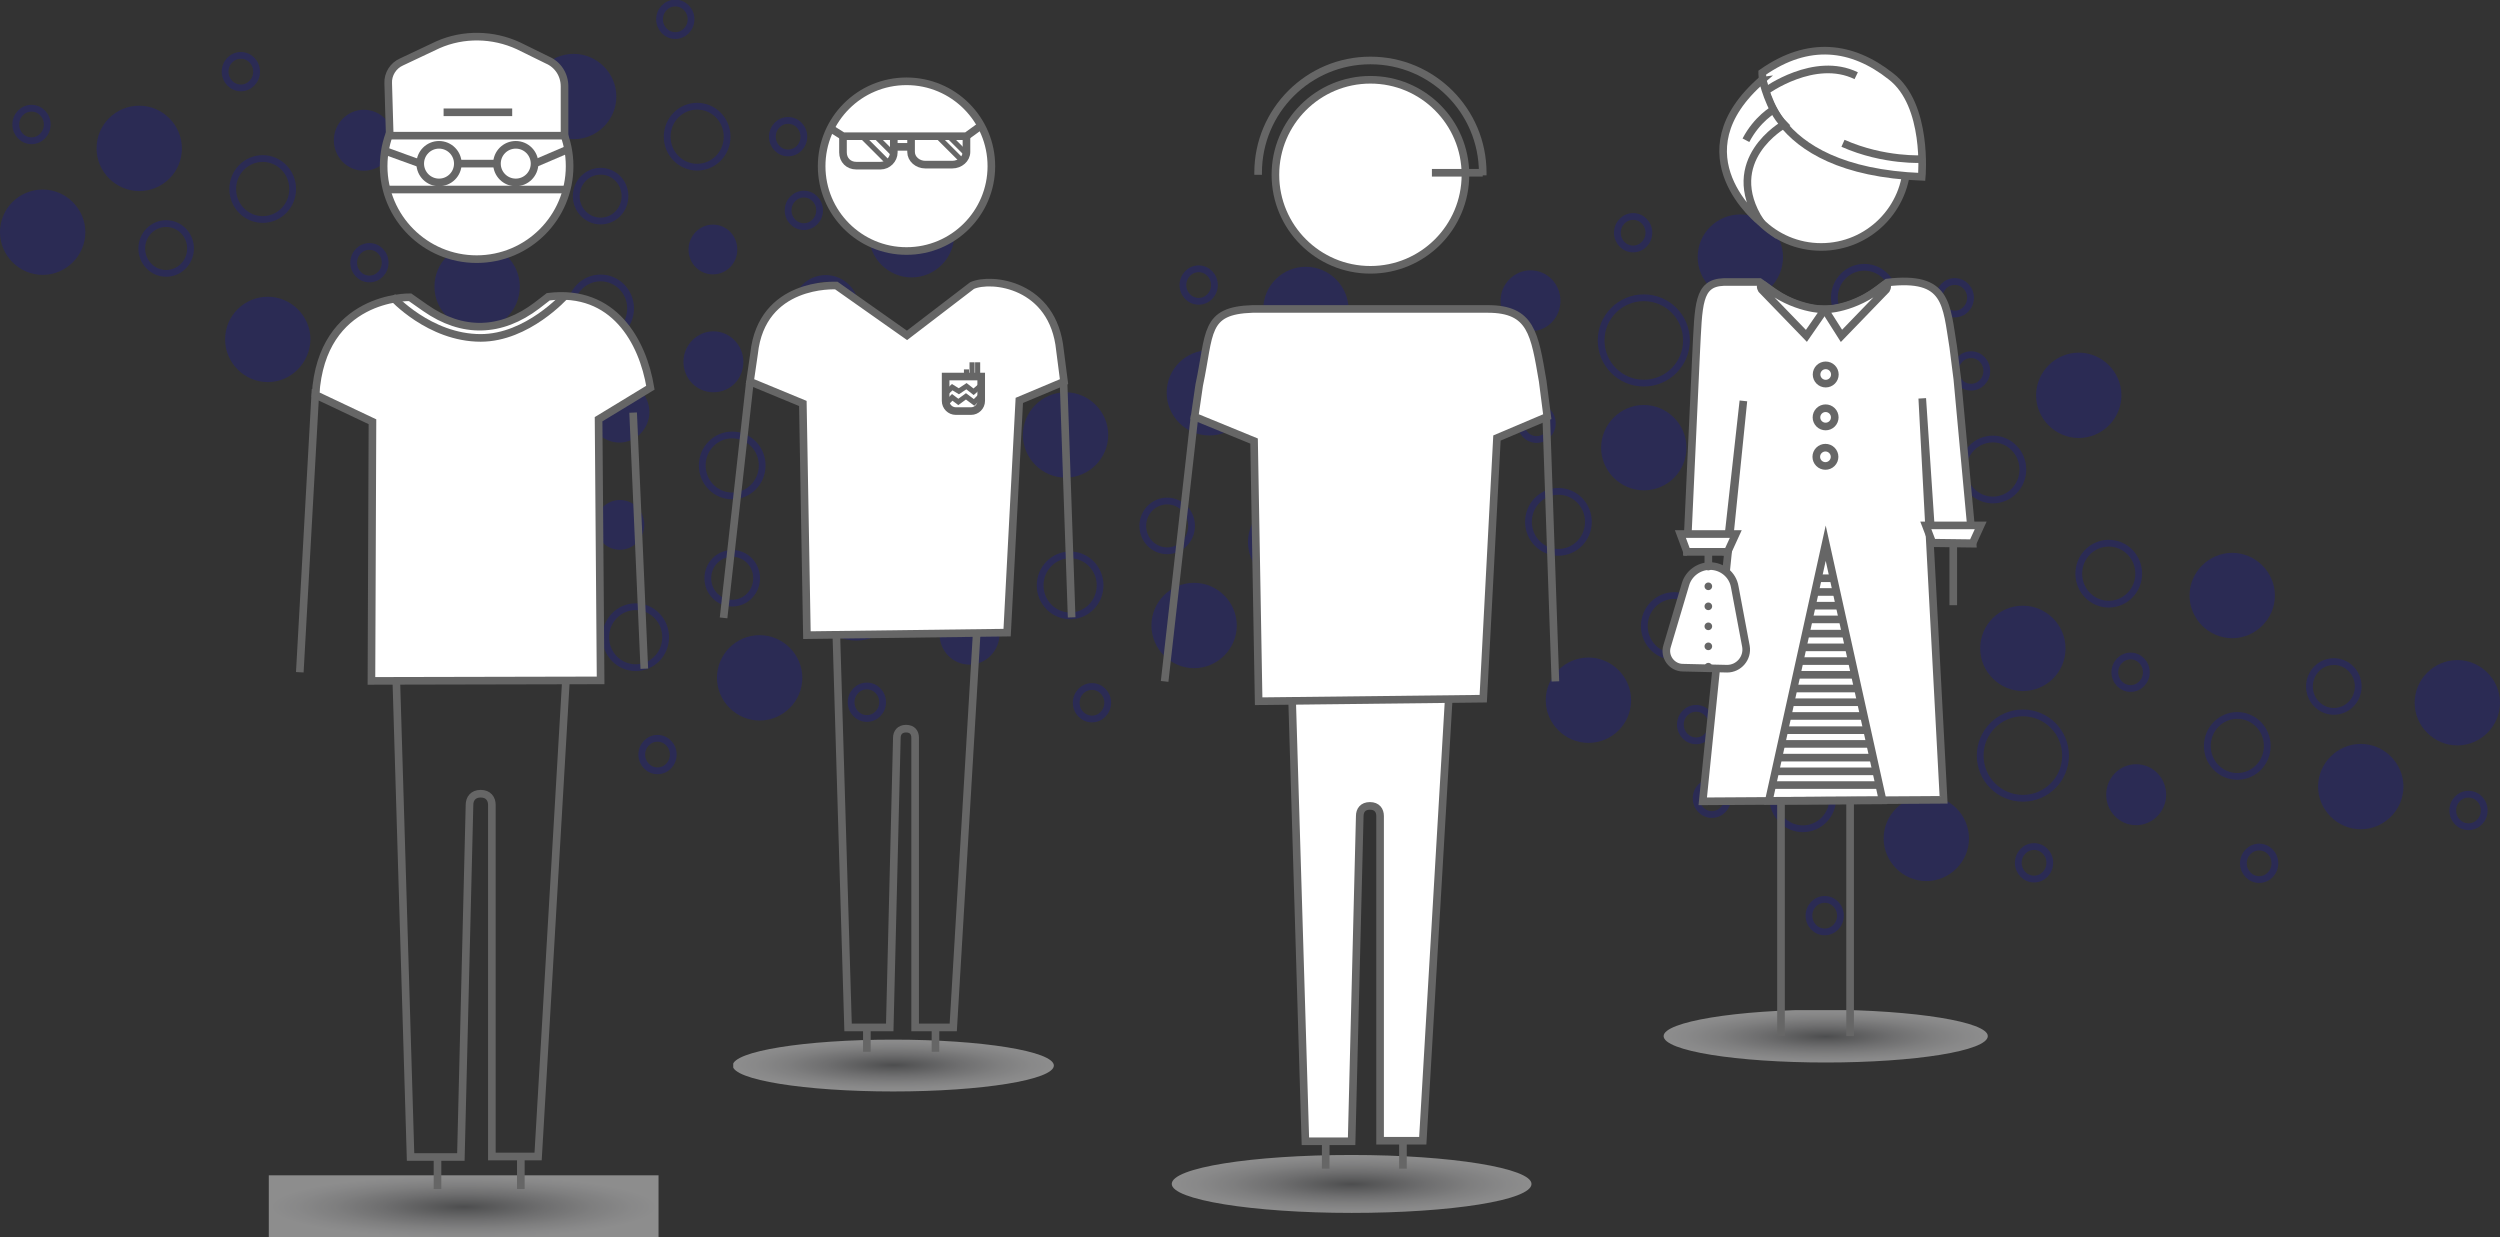 <?xml version="1.0" encoding="utf-8"?>
<!-- Generator: Adobe Illustrator 20.0.0, SVG Export Plug-In . SVG Version: 6.00 Build 0)  -->
<svg version="1.1" id="Layer_1" xmlns="http://www.w3.org/2000/svg" xmlns:xlink="http://www.w3.org/1999/xlink" x="0px" y="0px"
	 width="492px" height="243.5px" viewBox="0 0 492 243.5" style="enable-background:new 0 0 492 243.5;" xml:space="preserve">
<rect x="0" y="0" width="492" height="243.5" fill="#333333" stroke="none"/>
<style type="text/css">
	.st0{opacity:0.18;}
	.st1{fill:#0808EA;}
	.st2{fill:none;stroke:#0808EA;stroke-width:1.334;stroke-miterlimit:10;}
	.st3{fill:none;stroke:#666666;stroke-width:1.5;stroke-miterlimit:10;}
	.st4{fill:#FFFFFF;}
	.st5{opacity:0.44;}
	.st6{clip-path:url(#SVGID_2_);fill:url(#SVGID_3_);}
	.st7{fill:url(#SVGID_4_);}
	.st8{clip-path:url(#SVGID_6_);}
	.st9{clip-path:url(#SVGID_8_);fill:url(#SVGID_9_);}
	.st10{fill:none;stroke:#666666;stroke-miterlimit:10;}
	.st11{clip-path:url(#SVGID_11_);}
	.st12{clip-path:url(#SVGID_13_);fill:url(#SVGID_14_);}
	.st13{fill:none;}
	.st14{fill:none;stroke:#666666;stroke-width:1.5;stroke-linecap:round;stroke-linejoin:round;}
	.st15{fill:none;stroke:#666666;stroke-width:1.5;stroke-linecap:round;stroke-linejoin:round;stroke-dasharray:0,3.938;}
</style>
<g>
	<g>
		<g class="st0">
			<g>
				<g>
					<g>
						<g>
							<path class="st1" d="M238,85.7c-4.6,0-8.4-3.8-8.4-8.4c0-4.7,3.8-8.4,8.4-8.4c4.6,0,8.4,3.8,8.4,8.4
								C246.4,81.9,242.7,85.7,238,85.7"/>
							<ellipse class="st2" cx="262.3" cy="80.5" rx="4.8" ry="4.9"/>
							<ellipse class="st2" cx="235.9" cy="56.1" rx="3.1" ry="3.2"/>
							<path class="st1" d="M257,69.3c-4.6,0-8.4-3.8-8.4-8.4c0-4.7,3.8-8.4,8.4-8.4c4.6,0,8.4,3.8,8.4,8.4S261.7,69.3,257,69.3"/>
							<ellipse class="st2" cx="281.4" cy="68.8" rx="5.9" ry="6"/>
							<path class="st1" d="M282.3,106.8c-4.6,0-8.4-3.8-8.4-8.4s3.8-8.4,8.4-8.4s8.4,3.8,8.4,8.4S286.9,106.8,282.3,106.8"/>
							<ellipse class="st2" cx="306.7" cy="102.7" rx="5.9" ry="6"/>
							<path class="st1" d="M301.2,65.2c-3.3,0-5.9-2.7-5.9-6s2.7-6,5.9-6c3.3,0,5.9,2.7,5.9,6S304.5,65.2,301.2,65.2"/>
							<ellipse class="st2" cx="302.4" cy="83.3" rx="3.1" ry="3.2"/>
							<path class="st1" d="M323.5,96.5c-4.6,0-8.4-3.8-8.4-8.4s3.8-8.4,8.4-8.4s8.4,3.8,8.4,8.4S328.2,96.5,323.5,96.5"/>
							<ellipse class="st2" cx="347.9" cy="92.4" rx="5.9" ry="6"/>
							<ellipse class="st2" cx="277.1" cy="45.7" rx="3.1" ry="3.2"/>
							<ellipse class="st2" cx="323.5" cy="67" rx="8.4" ry="8.4"/>
							<ellipse class="st2" cx="347.9" cy="70.2" rx="4.8" ry="4.9"/>
							<path class="st1" d="M370.1,108.9c-3.3,0-5.9-2.7-5.9-6s2.7-6,5.9-6c3.3,0,5.9,2.7,5.9,6S373.3,108.9,370.1,108.9"/>
							<path class="st1" d="M370,85.6c-2.7,0-4.8-2.2-4.8-4.9c0-2.7,2.2-4.9,4.8-4.9c2.7,0,4.8,2.2,4.8,4.9
								C374.8,83.5,372.7,85.6,370,85.6"/>
							<ellipse class="st2" cx="321.4" cy="45.8" rx="3.1" ry="3.2"/>
							<path class="st1" d="M342.5,59c-4.6,0-8.4-3.8-8.4-8.4c0-4.7,3.8-8.4,8.4-8.4s8.4,3.8,8.4,8.4S347.2,59,342.5,59"/>
							<ellipse class="st2" cx="366.9" cy="58.6" rx="5.9" ry="6"/>
							<ellipse class="st2" cx="392.2" cy="92.4" rx="5.9" ry="6"/>
							<ellipse class="st2" cx="387.9" cy="73" rx="3.1" ry="3.2"/>
							<path class="st1" d="M409.1,86.2c-4.6,0-8.4-3.8-8.4-8.4s3.8-8.4,8.4-8.4s8.4,3.8,8.4,8.4S413.7,86.2,409.1,86.2"/>
							<ellipse class="st2" cx="362.6" cy="35.5" rx="3.1" ry="3.2"/>
							<ellipse class="st2" cx="384.7" cy="58.6" rx="3.1" ry="3.2"/>
							<path class="st1" d="M483.6,129.9c4.6,0,8.4,3.8,8.4,8.4s-3.8,8.4-8.4,8.4s-8.4-3.8-8.4-8.4S479,129.9,483.6,129.9"/>
							<ellipse class="st2" cx="459.3" cy="135.1" rx="4.8" ry="4.9"/>
							<ellipse class="st2" cx="485.8" cy="159.5" rx="3.1" ry="3.2"/>
							<path class="st1" d="M464.6,146.4c4.6,0,8.4,3.8,8.4,8.4s-3.8,8.4-8.4,8.4s-8.4-3.8-8.4-8.4S460,146.4,464.6,146.4"/>
							<ellipse class="st2" cx="440.3" cy="146.8" rx="5.9" ry="6"/>
							<path class="st1" d="M439.3,108.8c4.6,0,8.4,3.8,8.4,8.4s-3.8,8.4-8.4,8.4s-8.4-3.8-8.4-8.4S434.7,108.8,439.3,108.8"/>
							<ellipse class="st2" cx="415" cy="112.9" rx="5.9" ry="6"/>
							<path class="st1" d="M420.4,150.4c3.3,0,5.9,2.7,5.9,6s-2.7,6-5.9,6c-3.3,0-5.9-2.7-5.9-6S417.1,150.4,420.4,150.4"/>
							<ellipse class="st2" cx="419.3" cy="132.3" rx="3.1" ry="3.2"/>
							<path class="st1" d="M398.1,119.2c4.6,0,8.4,3.8,8.4,8.4c0,4.7-3.8,8.4-8.4,8.4s-8.4-3.8-8.4-8.4
								C389.7,122.9,393.5,119.2,398.1,119.2"/>
							<ellipse class="st2" cx="373.8" cy="123.3" rx="5.9" ry="6"/>
							<ellipse class="st2" cx="444.6" cy="169.9" rx="3.1" ry="3.2"/>
							<ellipse class="st2" cx="398.1" cy="148.7" rx="8.4" ry="8.4"/>
							<ellipse class="st2" cx="373.8" cy="145.4" rx="4.8" ry="4.9"/>
							<path class="st1" d="M351.6,106.8c3.3,0,5.9,2.7,5.9,6s-2.7,6-5.9,6c-3.3,0-5.9-2.7-5.9-6
								C345.7,109.4,348.3,106.8,351.6,106.8"/>
							<path class="st1" d="M351.7,130c2.7,0,4.8,2.2,4.8,4.9s-2.2,4.9-4.8,4.9c-2.7,0-4.8-2.2-4.8-4.9S349,130,351.7,130"/>
							<ellipse class="st2" cx="400.3" cy="169.8" rx="3.1" ry="3.2"/>
							<path class="st1" d="M379.1,156.6c4.6,0,8.4,3.8,8.4,8.4s-3.8,8.4-8.4,8.4s-8.4-3.8-8.4-8.4S374.5,156.6,379.1,156.6"/>
							<ellipse class="st2" cx="354.8" cy="157.1" rx="5.9" ry="6"/>
							<ellipse class="st2" cx="329.5" cy="123.2" rx="5.9" ry="6"/>
							<ellipse class="st2" cx="333.8" cy="142.6" rx="3.1" ry="3.2"/>
							<path class="st1" d="M312.6,129.4c4.6,0,8.4,3.8,8.4,8.4c0,4.7-3.8,8.4-8.4,8.4s-8.4-3.8-8.4-8.4S308,129.4,312.6,129.4"/>
							<ellipse class="st2" cx="359.1" cy="180.2" rx="3.1" ry="3.2"/>
							<ellipse class="st2" cx="336.9" cy="157.1" rx="3.1" ry="3.2"/>
							<path class="st1" d="M8.4,54.1c-4.6,0-8.4-3.8-8.4-8.4c0-4.7,3.8-8.4,8.4-8.4s8.4,3.8,8.4,8.4S13,54.1,8.4,54.1"/>
							<ellipse class="st2" cx="32.7" cy="48.9" rx="4.8" ry="4.9"/>
							<ellipse class="st2" cx="6.2" cy="24.5" rx="3.1" ry="3.2"/>
							<path class="st1" d="M27.4,37.6c-4.6,0-8.4-3.8-8.4-8.4c0-4.7,3.8-8.4,8.4-8.4s8.4,3.8,8.4,8.4C35.8,33.9,32,37.6,27.4,37.6"
								/>
							<ellipse class="st2" cx="51.7" cy="37.2" rx="5.9" ry="6"/>
							<path class="st1" d="M52.7,75.2c-4.6,0-8.4-3.8-8.4-8.4c0-4.7,3.8-8.4,8.4-8.4s8.4,3.8,8.4,8.4C61,71.4,57.3,75.2,52.7,75.2"
								/>
							<ellipse class="st2" cx="77" cy="71.1" rx="5.9" ry="6"/>
							<path class="st1" d="M71.6,33.6c-3.3,0-5.9-2.7-5.9-6s2.7-6,5.9-6c3.3,0,5.9,2.7,5.9,6S74.9,33.6,71.6,33.6"/>
							<ellipse class="st2" cx="72.7" cy="51.7" rx="3.1" ry="3.2"/>
							<path class="st1" d="M93.9,64.8c-4.6,0-8.4-3.8-8.4-8.4c0-4.7,3.8-8.4,8.4-8.4s8.4,3.8,8.4,8.4
								C102.3,61.1,98.5,64.8,93.9,64.8"/>
							<ellipse class="st2" cx="118.2" cy="60.7" rx="5.9" ry="6"/>
							<ellipse class="st2" cx="47.4" cy="14.1" rx="3.1" ry="3.2"/>
							<ellipse class="st2" cx="93.9" cy="35.3" rx="8.4" ry="8.4"/>
							<ellipse class="st2" cx="118.2" cy="38.6" rx="4.8" ry="4.9"/>
							<path class="st1" d="M140.4,77.2c-3.3,0-5.9-2.7-5.9-6s2.7-6,5.9-6s5.9,2.7,5.9,6C146.3,74.6,143.7,77.2,140.4,77.2"/>
							<path class="st1" d="M140.3,54c-2.7,0-4.8-2.2-4.8-4.9s2.2-4.9,4.8-4.9c2.7,0,4.8,2.2,4.8,4.9S143,54,140.3,54"/>
							<ellipse class="st2" cx="91.7" cy="14.2" rx="3.1" ry="3.2"/>
							<path class="st1" d="M112.9,27.4c-4.6,0-8.4-3.8-8.4-8.4c0-4.7,3.8-8.4,8.4-8.4s8.4,3.8,8.4,8.4S117.5,27.4,112.9,27.4"/>
							<ellipse class="st2" cx="137.2" cy="26.9" rx="5.9" ry="6"/>
							<ellipse class="st2" cx="162.5" cy="60.8" rx="5.9" ry="6"/>
							<ellipse class="st2" cx="158.2" cy="41.4" rx="3.1" ry="3.2"/>
							<path class="st1" d="M179.4,54.6c-4.6,0-8.4-3.8-8.4-8.4c0-4.7,3.8-8.4,8.4-8.4c4.6,0,8.4,3.8,8.4,8.4
								C187.8,50.8,184,54.6,179.4,54.6"/>
							<ellipse class="st2" cx="132.9" cy="3.8" rx="3.1" ry="3.2"/>
							<ellipse class="st2" cx="155.1" cy="26.9" rx="3.1" ry="3.2"/>
							<path class="st1" d="M254,98.3c4.6,0,8.4,3.8,8.4,8.4s-3.8,8.4-8.4,8.4s-8.4-3.8-8.4-8.4S249.3,98.3,254,98.3"/>
							<ellipse class="st2" cx="229.7" cy="103.5" rx="4.8" ry="4.9"/>
							<ellipse class="st2" cx="256.1" cy="127.9" rx="3.1" ry="3.2"/>
							<path class="st1" d="M235,114.7c4.6,0,8.4,3.8,8.4,8.4s-3.8,8.4-8.4,8.4c-4.6,0-8.4-3.8-8.4-8.4S230.3,114.7,235,114.7"/>
							<ellipse class="st2" cx="210.6" cy="115.2" rx="5.9" ry="6"/>
							<path class="st1" d="M209.7,77.2c4.6,0,8.4,3.8,8.4,8.4s-3.8,8.4-8.4,8.4c-4.6,0-8.4-3.8-8.4-8.4S205.1,77.2,209.7,77.2"/>
							<ellipse class="st2" cx="185.3" cy="81.3" rx="5.9" ry="6"/>
							<path class="st1" d="M190.8,118.8c3.3,0,5.9,2.7,5.9,6s-2.7,6-5.9,6c-3.3,0-5.9-2.7-5.9-6
								C184.8,121.4,187.5,118.8,190.8,118.8"/>
							<ellipse class="st2" cx="189.6" cy="100.7" rx="3.1" ry="3.2"/>
							<path class="st1" d="M168.5,87.5c4.6,0,8.4,3.8,8.4,8.4c0,4.7-3.8,8.4-8.4,8.4c-4.6,0-8.4-3.8-8.4-8.4S163.8,87.5,168.5,87.5
								"/>
							<ellipse class="st2" cx="144.1" cy="91.6" rx="5.9" ry="6"/>
							<ellipse class="st2" cx="214.9" cy="138.3" rx="3.1" ry="3.2"/>
							<ellipse class="st2" cx="168.5" cy="117" rx="8.4" ry="8.4"/>
							<ellipse class="st2" cx="144.1" cy="113.8" rx="4.8" ry="4.9"/>
							<path class="st1" d="M121.9,75.1c3.3,0,5.9,2.7,5.9,6s-2.7,6-5.9,6c-3.3,0-5.9-2.7-5.9-6C116,77.8,118.7,75.1,121.9,75.1"/>
							<path class="st1" d="M122,98.4c2.7,0,4.8,2.2,4.8,4.9s-2.2,4.9-4.8,4.9c-2.7,0-4.8-2.2-4.8-4.9S119.3,98.4,122,98.4"/>
							<ellipse class="st2" cx="170.6" cy="138.2" rx="3.1" ry="3.2"/>
							<path class="st1" d="M149.5,125c4.6,0,8.4,3.8,8.4,8.4s-3.8,8.4-8.4,8.4c-4.6,0-8.4-3.8-8.4-8.4S144.8,125,149.5,125"/>
							<ellipse class="st2" cx="125.1" cy="125.4" rx="5.9" ry="6"/>
							<ellipse class="st2" cx="99.8" cy="91.6" rx="5.9" ry="6"/>
							<ellipse class="st2" cx="104.1" cy="111" rx="3.1" ry="3.2"/>
							<path class="st1" d="M82.9,97.8c4.6,0,8.4,3.8,8.4,8.4s-3.8,8.4-8.4,8.4s-8.4-3.8-8.4-8.4S78.3,97.8,82.9,97.8"/>
							<ellipse class="st2" cx="129.4" cy="148.5" rx="3.1" ry="3.2"/>
							<ellipse class="st2" cx="107.3" cy="125.4" rx="3.1" ry="3.2"/>
						</g>
					</g>
				</g>
			</g>
		</g>
		<g>
			<g>
				<g>
					<g>
						<g>
							<path class="st3" d="M78,134.1l2.8,93.6h9.9l1.7-69.3c0-1.2,0.7-2.2,2.2-2.2s2.2,1,2.2,2.2v69.2h9.1l5.5-94.1"/>
							<path class="st4" d="M254.3,138.2l2.6,86.4h9.1l1.6-64c0-1.1,0.6-2,2-2s2,0.9,2,2v63.9h8.4l5.1-86.8"/>
							<path class="st3" d="M254.3,138.2l2.6,86.4h9.1l1.6-64c0-1.1,0.6-2,2-2s2,0.9,2,2v63.9h8.4l5.1-86.8"/>
							<g>
								<g>
									<g class="st5">
										<g>
											<g>
												<defs>
													<path id="SVGID_1_" d="M301.4,233c0,3.2-15.8,5.7-35.4,5.7s-35.4-2.6-35.4-5.7c0-3.2,15.8-5.7,35.4-5.7
														S301.4,229.9,301.4,233"/>
												</defs>
												<clipPath id="SVGID_2_">
													<use xlink:href="#SVGID_1_"  style="overflow:visible;"/>
												</clipPath>
												
													<radialGradient id="SVGID_3_" cx="-17.652" cy="422.048" r="1" gradientTransform="matrix(35.395 0 0 5.727 890.808 -2184.032)" gradientUnits="userSpaceOnUse">
													<stop  offset="0" style="stop-color:#6D6E71"/>
													<stop  offset="0.118" style="stop-color:#848587"/>
													<stop  offset="0.412" style="stop-color:#B9B9BB"/>
													<stop  offset="0.668" style="stop-color:#DFDFE0"/>
													<stop  offset="0.873" style="stop-color:#F6F6F7"/>
													<stop  offset="1" style="stop-color:#FFFFFF"/>
												</radialGradient>
												<rect x="230.6" y="227.3" class="st6" width="70.8" height="11.5"/>
											</g>
										</g>
									</g>
									<g>
										<path class="st4" d="M235.1,82l0.9-6.2c2.2-10.3,0.9-14.7,10.5-15c0.3,0,0.5,0,0.8,0h45.5c8.6,0,9.2,4.9,10.8,14.2l0.9,7
											l-9.9,4.2l-2.7,51.3l-44.2,0.5l-0.9-51.2L235.1,82z"/>
										<path class="st3" d="M235.1,82l0.9-6.2c2.2-10.3,0.9-14.7,10.5-15c0.3,0,0.5,0,0.8,0h45.5c8.6,0,9.2,4.9,10.8,14.2l0.9,7
											l-9.9,4.2l-2.7,51.3l-44.2,0.5l-0.9-51.2L235.1,82z"/>
										<line class="st3" x1="260.9" y1="224.6" x2="260.9" y2="230"/>
										<line class="st3" x1="276.1" y1="224.6" x2="276.1" y2="230"/>
										<g>
											<g>
												<g class="st5">
													<g>
														<g>
															
																<radialGradient id="SVGID_4_" cx="-17.819" cy="417.278" r="1" gradientTransform="matrix(38.343 0 0 6.204 774.516 -2351.278)" gradientUnits="userSpaceOnUse">
																<stop  offset="0" style="stop-color:#6D6E71"/>
																<stop  offset="0.118" style="stop-color:#848587"/>
																<stop  offset="0.412" style="stop-color:#B9B9BB"/>
																<stop  offset="0.668" style="stop-color:#DFDFE0"/>
																<stop  offset="0.873" style="stop-color:#F6F6F7"/>
																<stop  offset="1" style="stop-color:#FFFFFF"/>
															</radialGradient>
															<rect x="52.9" y="231.3" class="st7" width="76.7" height="12.5"/>
														</g>
													</g>
												</g>
												<g>
													<line class="st3" x1="86.1" y1="228.2" x2="86.1" y2="234"/>
													<line class="st3" x1="102.5" y1="228.2" x2="102.5" y2="234"/>
													<line class="st3" x1="235.1" y1="81.8" x2="229.2" y2="134.1"/>
													<line class="st3" x1="304.3" y1="82" x2="306.1" y2="134.1"/>
													<path class="st4" d="M288.4,34.4c0,10.3-8.4,18.7-18.7,18.7c-10.3,0-18.7-8.4-18.7-18.7s8.4-18.7,18.7-18.7
														C280,15.7,288.4,24.1,288.4,34.4"/>
													<circle class="st3" cx="269.7" cy="34.4" r="18.7"/>
													<path class="st3" d="M247.6,34.4V34c0-12.2,9.9-22.1,22.1-22.1s22.1,9.9,22.1,22.1v0.5"/>
													<line class="st3" x1="291.8" y1="34" x2="281.8" y2="34"/>
													<g>
														<g>
															<g class="st5">
																<defs>
																	<rect id="SVGID_5_" x="144.3" y="204.6" class="st5" width="63.1" height="10.2"/>
																</defs>
																<clipPath id="SVGID_6_">
																	<use xlink:href="#SVGID_5_"  style="overflow:visible;"/>
																</clipPath>
																<g class="st8">
																	<g>
																		<defs>
																			<path id="SVGID_7_" d="M207.4,209.7c0,2.8-14.1,5.1-31.6,5.1s-31.6-2.3-31.6-5.1s14.1-5.1,31.6-5.1
																				S207.4,206.9,207.4,209.7"/>
																		</defs>
																		<clipPath id="SVGID_8_">
																			<use xlink:href="#SVGID_7_"  style="overflow:visible;"/>
																		</clipPath>
																		
																			<radialGradient id="SVGID_9_" cx="-17.399" cy="429.674" r="1" gradientTransform="matrix(31.547 0 0 5.104 724.734 -1983.441)" gradientUnits="userSpaceOnUse">
																			<stop  offset="0" style="stop-color:#6D6E71"/>
																			<stop  offset="0.118" style="stop-color:#848587"/>
																			<stop  offset="0.412" style="stop-color:#B9B9BB"/>
																			<stop  offset="0.668" style="stop-color:#DFDFE0"/>
																			<stop  offset="0.873" style="stop-color:#F6F6F7"/>
																			<stop  offset="1" style="stop-color:#FFFFFF"/>
																		</radialGradient>
																		<rect x="144.3" y="204.6" class="st9" width="63.1" height="10.2"/>
																	</g>
																</g>
															</g>
															<g>
																<path class="st4" d="M147.6,75.1l0.8-5.5c1.5-14.2,15.9-13.4,16.2-13.4l13.9,9.8l12.8-9.8c3.8-1.7,16-0.3,17.3,12.7
																	l0.8,6.2l-8.8,3.7l-2.4,45.7l-39.4,0.5L158,79.4L147.6,75.1z"/>
																<path class="st3" d="M147.6,75.1l0.8-5.5c1.5-14.2,15.9-13.4,16.2-13.4l13.9,9.8l12.8-9.8c3.8-1.7,16-0.3,17.3,12.7
																	l0.8,6.2l-8.8,3.7l-2.4,45.7l-39.4,0.5L158,79.4L147.6,75.1z"/>
																<path class="st3" d="M164.6,125.2l2.3,77h8.2l1.4-57c0-1,0.6-1.8,1.8-1.8c1.3,0,1.8,0.8,1.8,1.8v57h7.5l4.6-77.4"/>
																<line class="st3" x1="170.6" y1="202.2" x2="170.6" y2="207"/>
																<line class="st3" x1="184.1" y1="202.2" x2="184.1" y2="207"/>
																<line class="st3" x1="147.6" y1="75" x2="142.4" y2="121.6"/>
																<line class="st3" x1="209.3" y1="75.1" x2="210.9" y2="121.5"/>
																<path class="st4" d="M195.1,32.7c0,9.2-7.5,16.7-16.7,16.7s-16.7-7.5-16.7-16.7S169.2,16,178.4,16
																	C187.7,16,195.1,23.5,195.1,32.7"/>
																<circle class="st3" cx="178.4" cy="32.7" r="16.7"/>
																<path class="st3" d="M193.1,74.1v4.8c0,1.1-0.9,2-2,2h-3c-1.1,0-2-0.9-2-2v-4.8H193.1z"/>
																<polyline class="st10" points="186.2,77.3 187.4,76.2 188.7,77 190.2,76 191.6,77.1 193.1,75.8 																"/>
																<polyline class="st10" points="186.3,79.3 187.4,78.2 188.6,79.1 190.1,78 191.7,79.2 193.1,77.8 																
																	"/>
																<polyline class="st3" points="163.5,25.3 165.9,26.8 190.2,26.8 193.1,24.7 																"/>
																<line class="st10" x1="191.3" y1="74.1" x2="191.3" y2="71.3"/>
																<line class="st10" x1="192.4" y1="74.1" x2="192.4" y2="71.3"/>
																<line class="st10" x1="190.2" y1="74.1" x2="190.2" y2="72.7"/>
																<path class="st3" d="M165.9,26.8V30c0,1.5,1.1,2.6,2.6,2.6h4.8c1.4,0,2.6-1.2,2.6-2.6v-3.2"/>
																<path class="st3" d="M179.3,26.8v3.1c0,1.4,1.3,2.5,2.8,2.5h5.3c1.5,0,2.8-1.1,2.8-2.5v-3.1"/>
																<line class="st3" x1="175.8" y1="28.9" x2="179.3" y2="28.9"/>
																<line class="st10" x1="186.8" y1="26.9" x2="190.2" y2="30.3"/>
																<line class="st10" x1="184.6" y1="26.9" x2="189.1" y2="31.4"/>
																<line class="st10" x1="172.4" y1="26.9" x2="175.8" y2="30.3"/>
																<line class="st10" x1="169.7" y1="26.9" x2="174.8" y2="32"/>
																<g>
																	<g>
																		<g class="st5">
																			<defs>
																				<rect id="SVGID_10_" x="327.4" y="198.8" class="st5" width="63.8" height="10.3"/>
																			</defs>
																			<clipPath id="SVGID_11_">
																				<use xlink:href="#SVGID_10_"  style="overflow:visible;"/>
																			</clipPath>
																			<g class="st11">
																				<g>
																					<defs>
																						<path id="SVGID_12_" d="M391.2,203.9c0,2.9-14.3,5.2-31.9,5.2s-31.9-2.3-31.9-5.2c0-2.8,14.3-5.2,31.9-5.2
																							C376.9,198.8,391.2,201.1,391.2,203.9"/>
																					</defs>
																					<clipPath id="SVGID_13_">
																						<use xlink:href="#SVGID_12_"  style="overflow:visible;"/>
																					</clipPath>
																					
																						<radialGradient id="SVGID_14_" cx="-17.425" cy="428.892" r="1" gradientTransform="matrix(31.902 0 0 5.162 915.189 -2009.937)" gradientUnits="userSpaceOnUse">
																						<stop  offset="0" style="stop-color:#6D6E71"/>
																						<stop  offset="0.118" style="stop-color:#848587"/>
																						<stop  offset="0.412" style="stop-color:#B9B9BB"/>
																						<stop  offset="0.668" style="stop-color:#DFDFE0"/>
																						<stop  offset="0.873" style="stop-color:#F6F6F7"/>
																						<stop  offset="1" style="stop-color:#FFFFFF"/>
																					</radialGradient>
																					<rect x="327.4" y="198.8" class="st12" width="63.8" height="10.3"/>
																				</g>
																			</g>
																		</g>
																		<g>
																			<path class="st4" d="M332,108.6l1.8-39.1c0.5-9.6,0.3-13.8,5.4-14c0.2,0,6.9,0,7.1,0l2.8,2
																				c6.7,4.7,13.8,4.5,20.3-0.4l2-1.5c11.9-1.4,11.6,4.2,13,12.7l0.8,6.3l3,32.4l-8-0.1l-1.9-28.5l4.2,79l-47.4,0.3
																				l8-78.8l-3.3,29.7C339.8,108.6,332,108.6,332,108.6z"/>
																			<path class="st3" d="M332,108.6l1.8-39.1c0.5-9.6,0.3-13.8,5.4-14c0.2,0,6.9,0,7.1,0l2.8,2
																				c6.7,4.7,13.8,4.5,20.3-0.4l2-1.5c11.9-1.4,11.6,4.2,13,12.7l0.8,6.3l3,32.4l-8-0.1l-1.9-28.5l4.2,79l-47.4,0.3
																				l8-78.8l-3.3,29.7C339.8,108.6,332,108.6,332,108.6z"/>
																			<line class="st3" x1="350.5" y1="157.6" x2="350.5" y2="203.9"/>
																			<line class="st3" x1="364.1" y1="157.7" x2="364.1" y2="203.9"/>
																			<path class="st4" d="M375.2,31.7c0,9.3-7.6,16.9-16.9,16.9s-16.9-7.6-16.9-16.9s7.6-16.9,16.9-16.9
																				C367.7,14.9,375.2,22.4,375.2,31.7"/>
																			<circle class="st3" cx="358.4" cy="31.7" r="16.9"/>
																			<polygon class="st4" points="379,103.4 389.8,103.4 388.2,106.9 380.3,106.8 																			"/>
																			<polygon class="st3" points="379,103.4 389.8,103.4 388.2,106.9 380.3,106.8 																			"/>
																			<polygon class="st4" points="330.7,105.1 341.6,105.1 340,108.6 332,108.6 																			"/>
																			<polygon class="st3" points="330.7,105.1 341.6,105.1 340,108.6 332,108.6 																			"/>
																			<line class="st3" x1="336.2" y1="108.9" x2="336.2" y2="113.3"/>
																			<line class="st3" x1="384.4" y1="106.9" x2="384.4" y2="119.1"/>
																			<path class="st4" d="M328.1,127.1l3.6-12.1c0.6-2.1,2.6-3.6,4.8-3.6c2.4,0,4.5,1.7,4.9,4.1l2.2,11.7
																				c0.4,2.3-1.4,4.4-3.7,4.4l-8.7-0.2C329,131.4,327.4,129.2,328.1,127.1"/>
																			<path class="st3" d="M328.1,127.1l3.6-12.1c0.6-2.1,2.6-3.6,4.8-3.6c2.4,0,4.5,1.7,4.9,4.1l2.2,11.7
																				c0.4,2.3-1.4,4.4-3.7,4.4l-8.7-0.2C329,131.4,327.4,129.2,328.1,127.1z"/>
																			<line class="st13" x1="336.2" y1="131.2" x2="336.2" y2="111.5"/>
																			<line class="st14" x1="336.2" y1="131.2" x2="336.2" y2="131.2"/>
																			<line class="st15" x1="336.2" y1="127.2" x2="336.2" y2="113.5"/>
																			<line class="st14" x1="336.2" y1="111.5" x2="336.2" y2="111.5"/>
																			<path class="st4" d="M346.8,14.3c0,0-0.2,19.3,31.4,20.5c0,0,1.3-14.2-6.1-19.8C364.5,9,355.9,7.9,346.8,14.3"/>
																			<path class="st3" d="M346.8,14.3c0,0-0.2,19.3,31.4,20.5c0,0,1.3-14.2-6.1-19.8C364.5,9,355.9,7.9,346.8,14.3z"
																				/>
																			<path class="st4" d="M351.1,24.5c0,0-12.5,7-4.6,19.2c0,0-16.9-13.2,0.4-28.1C346.8,15.6,348.2,21.6,351.1,24.5"
																				/>
																			<path class="st3" d="M351.1,24.5c0,0-12.5,7-4.6,19.2c0,0-16.9-13.2,0.4-28.1C346.8,15.6,348.2,21.6,351.1,24.5z
																				"/>
																			<path class="st4" d="M359.1,60.9c0,0,5.7,0.1,11.7-4.8c0.2-0.2,0.6,0,0.6,0.3c0,0.2-0.1,0.4-0.2,0.6l-8.8,9.1
																				L359.1,60.9z"/>
																			<path class="st3" d="M359.1,60.9c0,0,5.7,0.1,11.7-4.8c0.2-0.2,0.6,0,0.6,0.3c0,0.2-0.1,0.4-0.2,0.6l-8.8,9.1
																				L359.1,60.9z"/>
																			<path class="st4" d="M359.1,60.9c0,0-6.1,0.1-12-4.8c-0.2-0.2-0.6,0-0.6,0.3c0,0.2,0.1,0.4,0.2,0.6l8.8,9.1
																				L359.1,60.9z"/>
																			<path class="st3" d="M359.1,60.9c0,0-6.1,0.1-12-4.8c-0.2-0.2-0.6,0-0.6,0.3c0,0.2,0.1,0.4,0.2,0.6l8.8,9.1
																				L359.1,60.9z"/>
																			<path class="st4" d="M361.1,73.7c0,1-0.8,1.8-1.8,1.8s-1.8-0.8-1.8-1.8s0.8-1.8,1.8-1.8
																				C360.3,71.9,361.1,72.7,361.1,73.7"/>
																			<circle class="st3" cx="359.3" cy="73.7" r="1.8"/>
																			<path class="st4" d="M360.6,83.3c-0.7,0.7-1.9,0.7-2.6,0s-0.7-1.9,0-2.6s1.9-0.7,2.6,0
																				C361.3,81.5,361.3,82.6,360.6,83.3"/>
																			
																				<ellipse transform="matrix(0.707 -0.707 0.707 0.707 47.211 278.118)" class="st3" cx="359.3" cy="82.1" rx="1.8" ry="1.8"/>
																			<path class="st4" d="M360.6,91.2c-0.7,0.7-1.9,0.7-2.6,0s-0.7-1.9,0-2.6s1.9-0.7,2.6,0
																				C361.3,89.4,361.3,90.5,360.6,91.2"/>
																			
																				<ellipse transform="matrix(0.707 -0.707 0.707 0.707 41.66 280.367)" class="st3" cx="359.3" cy="89.9" rx="1.8" ry="1.8"/>
																			<path class="st4" d="M349,21.6c0,0-3.2,1.8-5.4,6"/>
																			<path class="st3" d="M349,21.6c0,0-3.2,1.8-5.4,6"/>
																			<path class="st4" d="M347.5,17.9c0,0,9.6-7,17.8-3"/>
																			<path class="st3" d="M347.5,17.9c0,0,9.6-7,17.8-3"/>
																			<path class="st4" d="M378.5,31.3c0,0-7.7,0.5-15.8-3.1"/>
																			<path class="st3" d="M378.5,31.3c0,0-7.7,0.5-15.8-3.1"/>
																			<polygon class="st3" points="348.1,157.6 370.5,157.5 359.3,106.9 																			"/>
																			<line class="st3" x1="355.2" y1="124.7" x2="363.5" y2="124.7"/>
																			<line class="st3" x1="355.9" y1="121.9" x2="362.6" y2="121.9"/>
																			<line class="st3" x1="356.5" y1="119.2" x2="362" y2="119.2"/>
																			<line class="st3" x1="357.1" y1="116.5" x2="361.4" y2="116.5"/>
																			<line class="st3" x1="357.9" y1="113.8" x2="360.8" y2="113.8"/>
																			<line class="st3" x1="354.6" y1="127.4" x2="363.9" y2="127.4"/>
																			<line class="st3" x1="354.2" y1="130.1" x2="364.5" y2="130.1"/>
																			<line class="st3" x1="353.6" y1="132.8" x2="365" y2="132.8"/>
																			<line class="st3" x1="353.1" y1="135.5" x2="365.6" y2="135.5"/>
																			<line class="st3" x1="352.6" y1="138.2" x2="366.1" y2="138.2"/>
																			<line class="st3" x1="351.9" y1="140.9" x2="366.8" y2="140.9"/>
																			<line class="st3" x1="351.2" y1="143.7" x2="367.4" y2="143.7"/>
																			<line class="st3" x1="350.6" y1="146.4" x2="368.1" y2="146.4"/>
																			<line class="st3" x1="350" y1="149.1" x2="368.6" y2="149.1"/>
																			<line class="st3" x1="349.3" y1="151.8" x2="369.4" y2="151.8"/>
																			<line class="st3" x1="348.7" y1="154.5" x2="370.1" y2="154.5"/>
																			<path class="st4" d="M62.1,77.7c1.2-19.5,18.3-19.2,18.6-19.2l3,2.1c7.3,5.1,14.9,4.9,22-0.5l2.2-1.7
																				c12.9-1.6,18.6,8.8,20.1,17.9l-10.2,6.2l0.4,51.4L73.1,134l0.2-51L62.1,77.7z"/>
																			<path class="st3" d="M62.1,77.7c1.2-19.5,18.3-19.2,18.6-19.2l3,2.1c7.3,5.1,14.9,4.9,22-0.5l2.2-1.7
																				c12.9-1.6,18.6,8.8,20.1,17.9l-10.2,6.2l0.4,51.4L73.1,134l0.2-51L62.1,77.7z"/>
																			<path class="st4" d="M112.1,32.7c0,10.1-8.2,18.3-18.3,18.3s-18.3-8.2-18.3-18.3s8.2-18.3,18.3-18.3
																				C103.9,14.4,112.1,22.6,112.1,32.7"/>
																			<circle class="st3" cx="93.8" cy="32.7" r="18.3"/>
																			<line class="st3" x1="62.1" y1="76.6" x2="59" y2="132.3"/>
																			<line class="st3" x1="124.6" y1="81.2" x2="126.8" y2="131.6"/>
																			<path class="st3" d="M77.2,58.4c0,0,7.3,8.1,17.4,8.1c9.2,0,16.6-8.3,16.6-8.3"/>
																			<line class="st3" x1="76.1" y1="37.3" x2="111.5" y2="37.3"/>
																			<path class="st4" d="M76.7,26.7h34.4V17c0-2.3-1.3-4.3-3.4-5.2L102,9c-5-2.3-10.8-2.4-15.8-0.2L79,12.2
																				c-1.6,0.7-2.7,2.4-2.6,4.2L76.7,26.7z"/>
																			<path class="st3" d="M76.7,26.7h34.4V17c0-2.3-1.3-4.3-3.4-5.2L102,9c-5-2.3-10.8-2.4-15.8-0.2L79,12.2
																				c-1.6,0.7-2.7,2.4-2.6,4.2L76.7,26.7z"/>
																			<line class="st13" x1="87.3" y1="22.1" x2="100.8" y2="22.1"/>
																			<line class="st3" x1="87.3" y1="22.1" x2="100.8" y2="22.1"/>
																			<circle class="st3" cx="86.4" cy="32.2" r="3.7"/>
																			<circle class="st3" cx="101.5" cy="32.2" r="3.7"/>
																			<line class="st3" x1="90" y1="32.2" x2="97.8" y2="32.2"/>
																			<line class="st3" x1="105.2" y1="32.2" x2="111.5" y2="29.5"/>
																			<line class="st3" x1="82.7" y1="32.2" x2="75.8" y2="29.7"/>
																		</g>
																	</g>
																</g>
															</g>
														</g>
													</g>
												</g>
											</g>
										</g>
									</g>
								</g>
							</g>
						</g>
					</g>
				</g>
			</g>
		</g>
	</g>
</g>
</svg>
